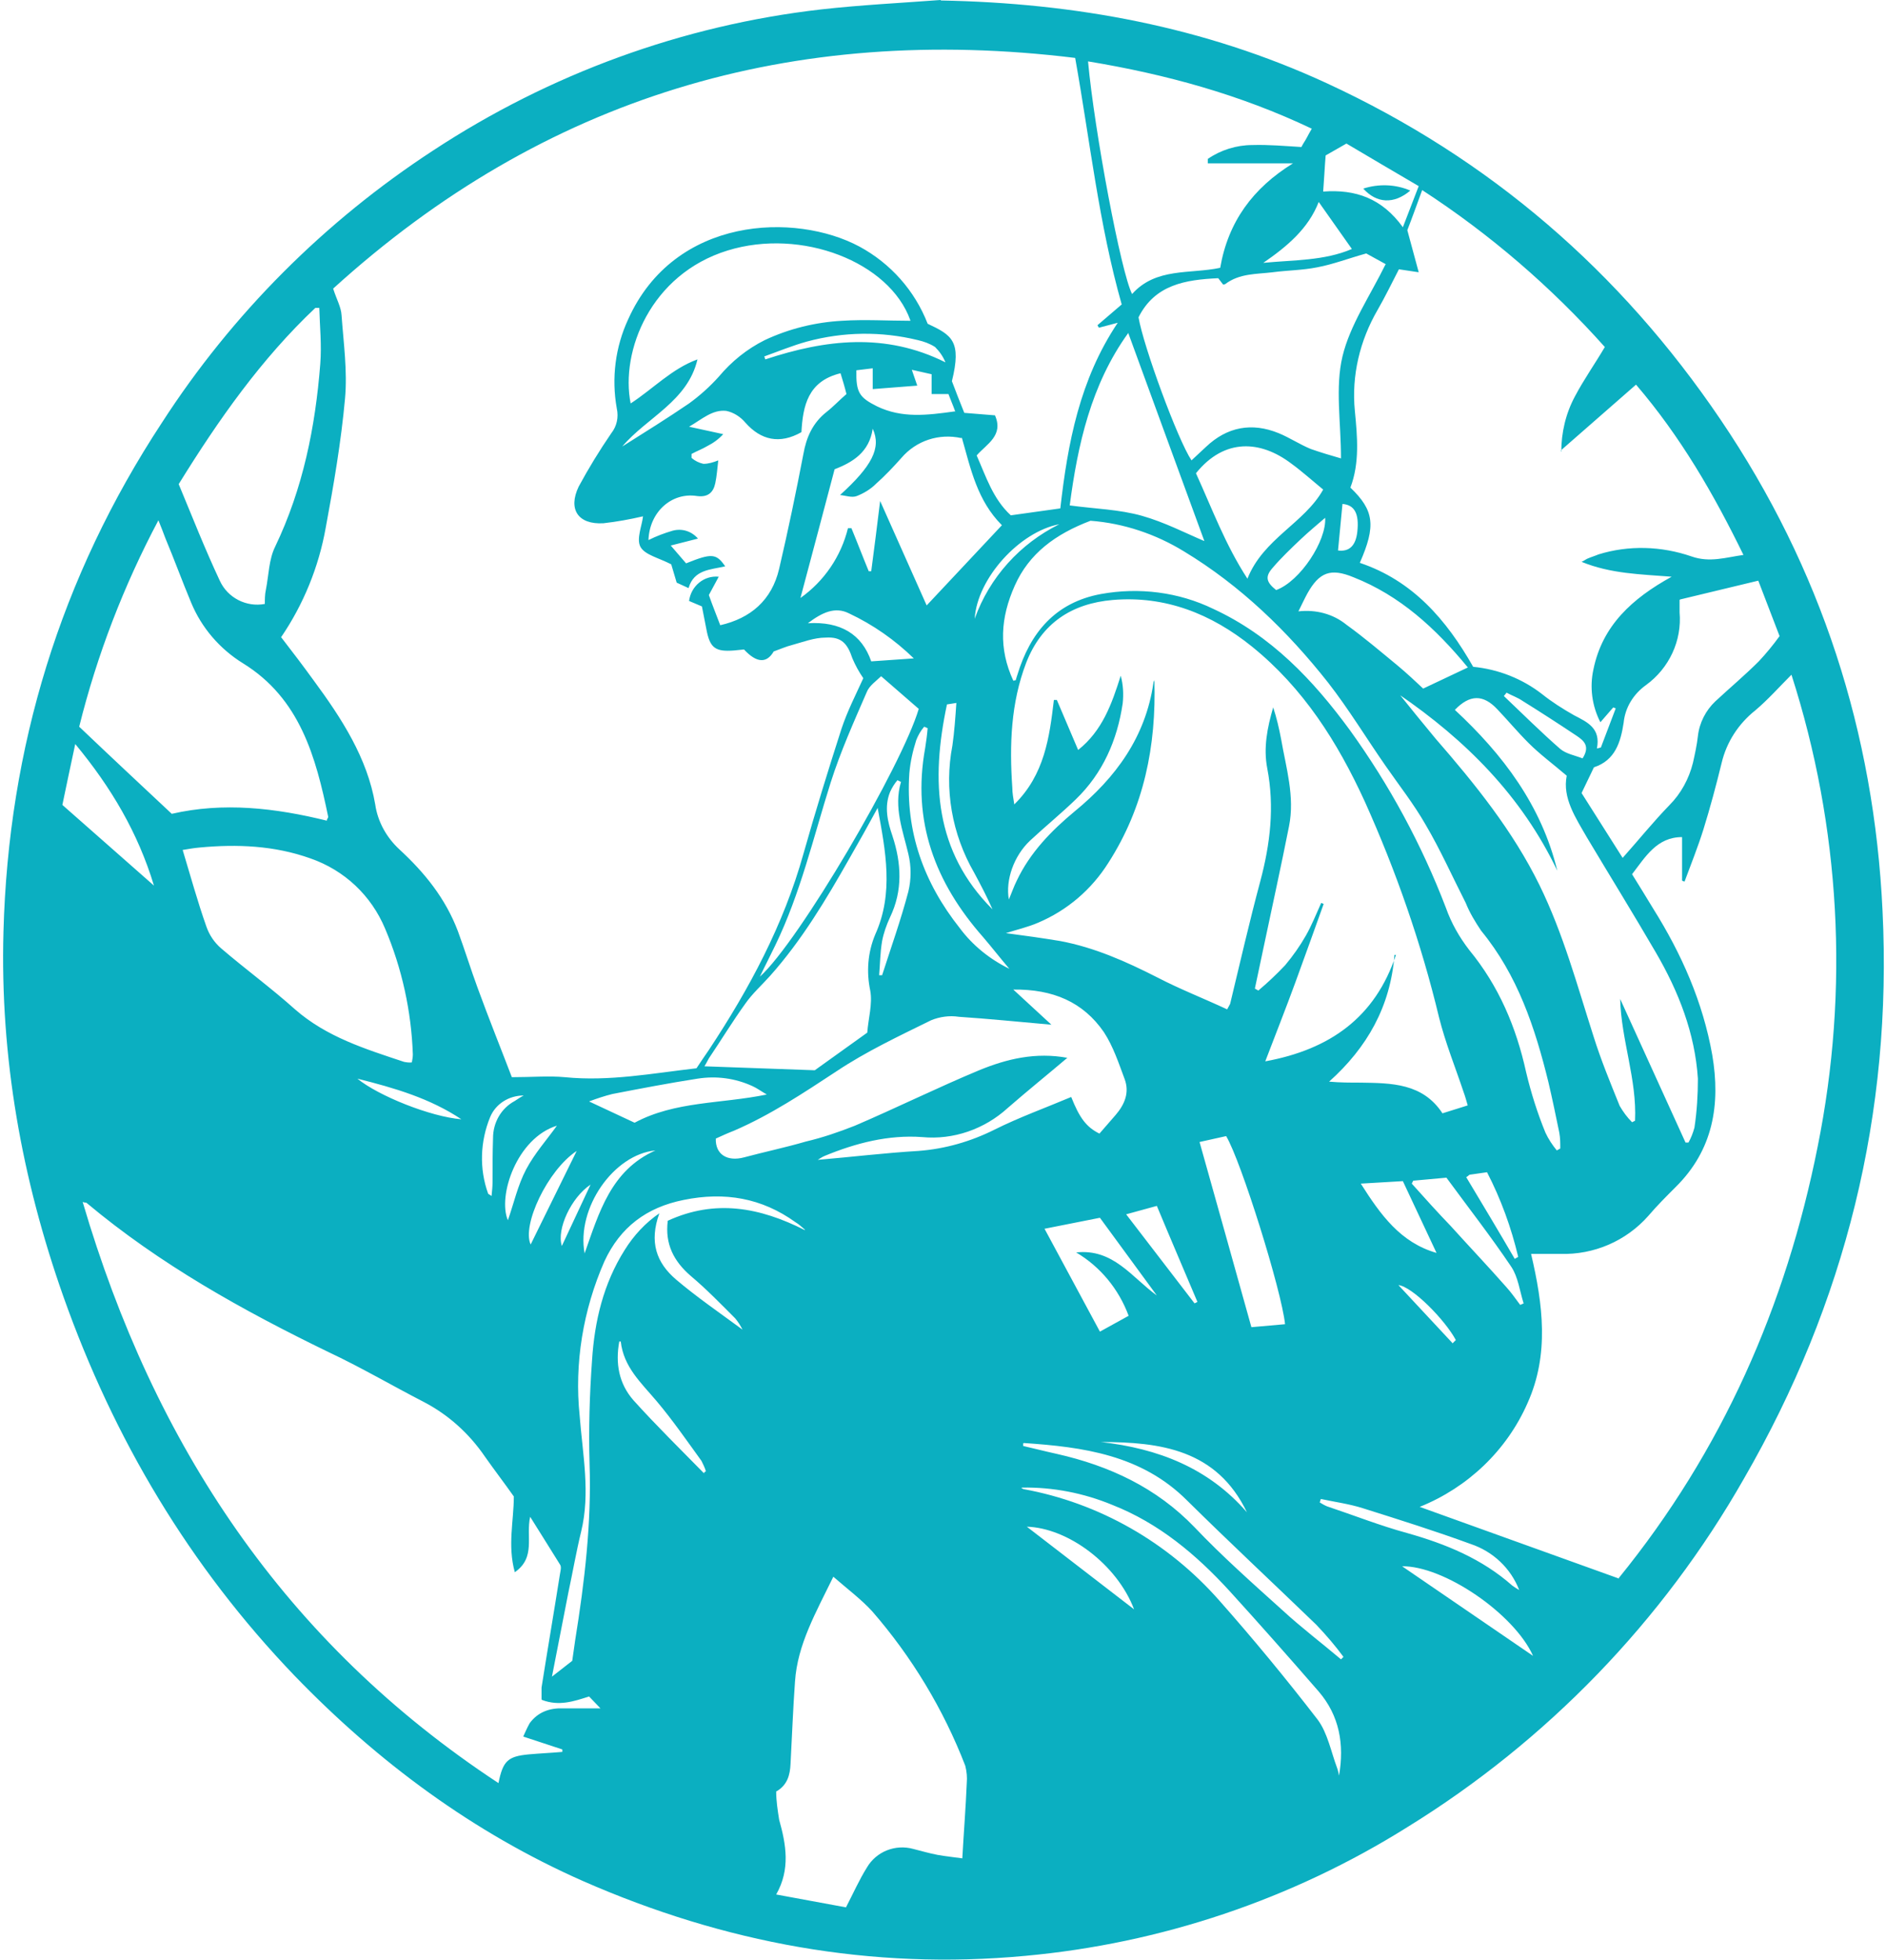 <?xml version="1.0" encoding="UTF-8"?>
<svg xmlns="http://www.w3.org/2000/svg" id="Layer_1" version="1.1" viewBox="0 0 381 396">
  <defs>
    <style>
      .st0 {
        fill: #0bafc1;
      }
    </style>
  </defs>
  <path class="st0" d="M190.1.1c27.1.5,53.2,5.3,77.9,16.7,32.9,15.2,59.3,38,79.6,68s31,63.2,32.7,99.2c2,40.9-7.5,79.2-28,114.7-16.4,28.8-39.8,53-68,70.4-23.3,14.6-49.8,23.5-77.2,26-31.1,2.9-60.8-2.6-89.3-15.1-22.2-9.8-41.4-24-58.3-41.5-21.2-22.1-36.5-47.8-46.7-76.6C4.4,238.1,0,213.6.7,188.2c1-37.2,11.5-71.6,32-102.8,14.2-22,32.9-40.7,54.8-55,23.6-15.5,50.4-25.3,78.4-28.5,8-.9,16.1-1.3,24.1-1.9ZM56.7,128.6c2.4,3.1,4.6,6,6.7,8.9,5.6,7.6,10.8,15.6,12.4,25,.5,3.5,2.3,6.7,4.9,9.1,5.1,4.7,9.3,9.9,11.8,16.5,1.4,3.8,2.6,7.7,4,11.5,2.3,6.3,4.8,12.5,6.9,18,4.1,0,7.5-.3,10.7,0,9,.9,17.8-.8,26.6-1.8.9-1.4,1.7-2.5,2.5-3.7,8.2-12.4,15.1-25.3,19.1-39.6,2.4-8.5,5-16.9,7.7-25.3,1.2-3.6,2.9-6.9,4.4-10.2-.9-1.3-1.6-2.6-2.2-4-1-3-2.2-4.4-5.4-4.2-2.3,0-4.6.9-6.8,1.5-1.2.3-2.3.8-3.7,1.3-1.4,2.4-3.4,2.4-6-.4l-2,.2c-3.8.3-4.9-.5-5.6-4.3-.3-1.6-.6-3.1-.9-4.6l-2.6-1.1c.4-3,3-5.2,6-4.9l-2,3.7c.8,2.3,1.6,4.2,2.3,6.1,6.1-1.4,10.4-5,11.9-11.4,1.8-7.7,3.4-15.4,4.9-23.2.6-3.4,1.9-6.3,4.7-8.5,1.4-1.1,2.7-2.5,4-3.6-.4-1.6-.8-2.9-1.2-4.2-6.6,1.6-7.6,6.6-7.9,11.9-4.4,2.5-8.2,1.6-11.3-1.9-1-1.2-2.4-2.1-3.9-2.4-2.8-.3-4.9,1.7-7.5,3.2l6.9,1.5c-.9,1-2,1.8-3.2,2.4-1,.6-2.1,1-3.2,1.6v.8c.7.6,1.5,1,2.4,1.2,1,0,2-.3,3-.7-.2,1.7-.3,3.2-.6,4.6-.4,1.9-1.5,2.9-3.7,2.6-5.1-.8-9.6,3.2-9.8,8.9,1.6-.8,3.2-1.4,4.9-1.9,1.9-.5,3.8.1,5.1,1.6l-5.5,1.4,3.1,3.6c5.2-2.1,6.1-2,7.9.6-2.9.7-6.3.6-7.4,4.4l-2.4-1.1-1.1-3.7c-2.5-1.3-5.3-1.9-6.2-3.5s.3-4.3.5-6.2c-2.6.6-5.3,1.1-8,1.4-5.1.3-7.2-2.8-5-7.4,2-3.7,4.2-7.3,6.6-10.8,1.1-1.4,1.5-3.2,1.1-5-1.1-6.1-.3-12.4,2.3-18,9.4-20.9,33.8-21.6,46.7-14.7,6.3,3.4,11.2,8.9,13.8,15.6,4.9,2.3,6.9,3.5,4.9,11.6.8,2.1,1.6,4.2,2.5,6.4l6.2.5c1.8,4.1-1.7,5.8-3.7,8.1,1.9,4.3,3.3,8.8,6.9,12.1l10-1.4c1.5-13.2,3.9-26,11.6-37.5l-3.8,1-.3-.5,4.9-4.2c-4.6-16.2-6.4-33-9.4-49.8-57.2-7-107.3,7.9-149.9,46.6.7,2.2,1.6,3.7,1.7,5.4.4,5.6,1.2,11.2.7,16.8-.8,8.8-2.3,17.5-3.9,26.1-1.4,7.9-4.5,15.5-9,22.1ZM327,318.8c20.9-25.7,33.8-55,40.2-87.2,6.4-31.7,4.6-64.5-5.3-95.3-2.5,2.5-4.7,5-7.3,7.2-3.4,2.7-5.8,6.4-6.8,10.6-1.1,4.5-2.3,9-3.7,13.5-1.1,3.5-2.5,7-3.8,10.5l-.5-.2v-8.8c-5.1,0-7.4,4-10.1,7.5,1.5,2.4,2.9,4.7,4.3,7,5.7,9.1,10,18.8,11.9,29.5,1.7,10,.2,19.2-7.4,26.7-1.9,1.9-3.8,3.8-5.5,5.8-4.5,5.1-11,7.9-17.8,7.7h-5.9c2.4,10.2,3.7,20.3-.7,30.1-4.2,9.6-12.1,17.1-21.8,21l40.3,14.5ZM281.7,192.9c-.8,10.4-5.5,18.7-13.2,25.6,2.2.2,4.3.2,6.4.2,6.2.1,12.5.1,16.5,6.2l5.1-1.6c-.3-1-.5-1.8-.8-2.6-1.7-5.1-3.7-10-5-15.2-3.6-15-8.7-29.6-15-43.6-5.5-12-12.4-22.9-22.8-31.3-8.2-6.6-17.5-10.3-28.1-9.4-8.3.7-14.4,4.7-17.5,12.7-3.1,8.1-3.4,16.6-2.8,25.2,0,1.1.2,2.1.4,3.4,6.1-6,7.1-13.5,8-21.1h.6l4.3,10.1c4.9-3.9,6.8-9.3,8.6-15,.5,1.8.6,3.7.4,5.6-1.1,7.4-4,14.1-9.5,19.4-3,2.9-6.2,5.5-9.2,8.3-3.3,3.1-5,8-4.3,11.9.6-1.4,1-2.6,1.6-3.8,2.7-5.7,7-10.1,11.7-14,8.3-6.8,14.3-15,15.9-25.9,0-.2.1-.4.2-.6.4,13.3-2.1,25.7-9.3,36.9-3.4,5.4-8.3,9.6-14.2,12.1-2.1.9-4.3,1.4-6.5,2.1,3.8.5,7.4,1,11,1.6,6.9,1.3,13.2,4.1,19.5,7.3,4.6,2.4,9.5,4.3,14.2,6.5.2-.4.4-.7.6-1.1,2-8.3,3.9-16.6,6.1-24.8,2-7.5,2.9-15,1.4-22.8-.8-4.1,0-8.2,1.2-12.3.7,2.1,1.2,4.3,1.6,6.4,1,5.8,2.8,11.6,1.6,17.6-1.6,8.1-3.4,16.2-5.1,24.3-.6,2.8-1.2,5.6-1.8,8.5l.7.4c1.9-1.6,3.7-3.3,5.4-5.1,1.6-1.9,3-3.9,4.2-6,1.2-2.1,2.1-4.4,3.1-6.6l.5.2c-1.9,5.3-3.8,10.6-5.7,15.8s-4,10.5-6.1,16c13.1-2.4,22.2-8.9,26.4-21.5ZM109.4,343.3c0-.8,0-1.6,0-2.4,1.2-7.6,2.5-15.2,3.7-22.8.1-.7.4-1.6,0-2.1-1.9-3.1-3.9-6.2-6-9.6-.9,4,1.2,8.2-3.1,11.2-1.5-5.4-.2-10.4-.2-15.3-1.9-2.7-3.9-5.3-5.8-8-3.2-4.7-7.4-8.5-12.4-11.1-6.4-3.3-12.7-7-19.3-10.1-17.3-8.4-34-17.7-48.8-30.1-.1-.1-.3,0-.8-.2,14.4,49,40.8,89,84,117.4.9-4.5,1.9-5.4,6.1-5.8,2.2-.2,4.5-.3,6.8-.5v-.5c0,0-7.9-2.6-7.9-2.6.4-.9.8-1.8,1.3-2.7,1.7-2.3,4.1-3.1,6.8-3h7.5l-2.3-2.4c-3.1,1-6.1,2-9.5.7ZM315.4,91.3c0-3.9.9-7.8,2.8-11.3,1.8-3.4,4-6.5,6-9.9-10.8-12.1-23.2-22.8-36.9-31.7-1.1,3-2.1,5.8-3,8.1.8,3,1.5,5.6,2.3,8.5l-4-.6c-1.5,2.9-2.8,5.6-4.3,8.2-3.6,6.2-5.3,13.3-4.6,20.4.5,5.2,1,10.5-.9,15.5,4.8,4.6,5.2,7.7,1.9,15.2,10.7,3.6,17.5,11.5,22.9,21,5.1.5,9.9,2.4,13.9,5.5,2,1.6,4.2,3,6.5,4.3,2.7,1.4,5.4,2.6,4.6,6.7l.8-.2c1-2.6,2-5.3,3-7.9l-.5-.2-2.6,3c-1.7-3.3-2.2-7.1-1.4-10.7,1.8-8.8,7.8-14.3,15.8-18.7-6.4-.5-12.3-.6-18.2-3,.8-.4,1-.6,1.3-.7.7-.3,1.4-.5,2.1-.8,6.1-1.9,12.7-1.7,18.8.4,3.7,1.3,6.9.2,10.5-.3-6-12.3-12.7-23.9-21.7-34.4l-15.2,13.3ZM168.4,318.4c-3.6,7.4-7.3,13.8-7.8,21.3-.4,5.5-.6,11.1-.9,16.6-.1,2.2-.6,4.3-2.9,5.6,0,1.9.3,3.8.6,5.7,1.4,5,2.3,10-.6,15.1l14.1,2.6c1.5-2.9,2.7-5.6,4.2-8,1.9-3.3,5.8-4.8,9.4-3.8,1.6.4,3.3.9,4.9,1.2s3.7.5,5,.7c.3-5.4.7-10.3.9-15.2.1-1.2,0-2.3-.3-3.5-4.4-11.4-10.8-22-18.8-31.2-2.3-2.5-5-4.5-8.1-7.2h0ZM66,165.7c.1-.3.3-.5.3-.7-2.5-12.1-5.7-23.9-17.2-31-4.7-2.9-8.4-7.2-10.5-12.3-1.8-4.3-3.4-8.7-5.2-13-.4-1.1-.8-2.1-1.4-3.6-7,13.2-12.4,27.2-16,41.7,6.3,6,12.4,11.7,18.7,17.6,10.4-2.4,20.9-1.2,31.4,1.4ZM280,53.4l-4-2.2c-3.6,1-6.7,2.2-9.9,2.8-3,.6-6,.6-9,1-3.3.4-6.7.2-9.6,2.4-.1,0-.3.1-.4.1l-1-1.3c-6.6.3-12.8,1.3-16.1,7.9,1,5.9,7.9,24.7,10.7,28.9l2.9-2.7c4.3-4.1,9.3-5,14.7-2.8,2.2.9,4.3,2.3,6.5,3.2,2,.7,4,1.3,6.1,1.9,0-7.3-1.2-14.3.3-20.6s5.6-12.3,8.7-18.6ZM282.5,140c2.5,3.1,5,6.2,7.5,9.2,8,9.2,15.6,18.6,21,29.6,4.8,9.8,7.6,20.2,10.9,30.5,1.5,4.8,3.4,9.4,5.3,14.1.7,1.2,1.5,2.3,2.5,3.3l.6-.3c.4-8.4-2.8-16.3-3-24.6l13.2,29h.6c.5-.9.9-1.9,1.2-3,.5-3.3.7-6.6.7-9.9-.6-9.2-3.9-17.6-8.5-25.5s-9.3-15.5-13.9-23.2c-2.3-4-5-8-4.1-12.5-2.8-2.4-5.4-4.3-7.7-6.6s-4.2-4.6-6.3-6.8c-2.9-3.1-5.6-3-8.6.1,9.7,9,17.5,19.3,20.7,32.5-7.2-15.1-18.5-26.4-32.1-35.7ZM244,33v-.9c2.6-1.8,5.8-2.8,9-2.8,3.3-.1,6.6.2,9.9.4.4-.8.8-1.3,1.1-1.9s.6-1.1,1-1.8c-14.5-6.9-29.5-11-45.2-13.6,1.3,14.2,6.7,42.8,8.9,47,4.8-5.4,11.7-4,17.8-5.3,1.6-9.3,6.6-16.1,14.7-21.1h-17.2ZM83.2,214.6c.1-.5.2-1.1.2-1.6-.3-8.7-2.2-17.4-5.6-25.4-2.8-6.7-8.2-11.8-15.1-14.2-7.3-2.6-14.8-2.9-22.3-2.2-1.2.1-2.3.3-3.5.5,1.6,5.3,3,10.4,4.8,15.5.6,1.7,1.6,3.2,3,4.4,4.9,4.2,10.1,8,14.9,12.3,6.4,5.6,14.2,8,22,10.6.5.1,1.1.2,1.7.1ZM215.6,213.7c-4,3.4-8.1,6.7-12,10.1-4.7,4.3-11,6.5-17.3,5.9-6.8-.5-13.4,1.2-19.7,3.8-.5.2-.9.5-1.4.8,7-.6,13.6-1.4,20.3-1.8,5.4-.4,10.6-1.9,15.4-4.3,5-2.5,10.3-4.4,15.5-6.6,1.7,4.3,3.1,6.1,5.7,7.4l3.3-3.8c1.8-2.1,2.8-4.5,1.8-7.2-1.2-3.2-2.3-6.6-4.2-9.5-4.2-6.1-10.3-8.7-18.3-8.6l7.7,7.1c-6.8-.6-12.7-1.2-18.7-1.6-1.9-.3-3.9,0-5.6.7-6.5,3.2-13.1,6.3-19.1,10.3-6.7,4.4-13.3,8.8-20.7,12-1.3.5-2.6,1.1-3.7,1.6-.1,3.2,2.3,4.7,5.7,3.8,4.1-1.1,8.4-2,12.5-3.2,3.4-.8,6.6-1.9,9.9-3.2,8.4-3.6,16.7-7.7,25.1-11.2,5.6-2.3,11.4-3.7,17.9-2.5ZM204.8,137.5c.3-.1.4-.1.4-.1.1-.4.2-.7.3-1,2.6-8.6,7.7-14.7,16.9-16.4,7.7-1.4,15.7-.4,22.7,3,11.7,5.4,20.2,14.4,27.6,24.5,8,11.1,14.5,23.1,19.4,35.9,1.1,3.1,2.7,5.9,4.7,8.5,6,7.3,9.5,15.6,11.5,24.7,1,4.2,2.3,8.3,3.9,12.2.6,1.3,1.4,2.5,2.3,3.6l.7-.4c0-1.1,0-2.1-.2-3.2-.7-3.4-1.4-6.8-2.2-10.2-2.7-11-6.2-21.6-13.6-30.6-1.2-1.8-2.3-3.6-3.1-5.6-2.7-5.3-5.1-10.7-8.1-15.8-2.4-4.2-5.4-8-8.1-11.9-3.9-5.6-7.4-11.4-11.6-16.8-8.2-10.4-17.7-19.6-29.1-26.5-5.7-3.5-12.2-5.7-18.9-6.2-7.1,2.7-12.4,6.6-15.3,13.1s-3.3,12.7-.3,19.2h0ZM183.9,64.7c-4.2-11.8-22-18.7-36.9-14.1-15.6,4.8-21.7,20.4-19.6,30.9,4.6-3,8.3-7,13.5-8.9-2,8.5-10.2,11.7-15.2,17.6,4.6-2.9,9.1-5.7,13.5-8.7,2.2-1.6,4.2-3.4,6-5.4,2.6-3.1,5.7-5.6,9.3-7.4,4.9-2.3,10.2-3.6,15.6-3.9,4.6-.3,9.3,0,13.8,0h0ZM64.5,62.2h-.8c-10.9,10.3-19.5,22.5-27.6,35.6,2.7,6.5,5.3,13.1,8.3,19.5,1.6,3.5,5.4,5.4,9.1,4.7,0-.9,0-1.9.2-2.8.6-3,.6-6.2,1.9-8.8,5.6-11.7,8.1-24.1,9.1-36.9.3-3.8-.1-7.6-.2-11.4h0ZM339.3,121.2v.8c0,.1,0,.3,0,.4v1.3c.5,5.7-2.1,11.3-6.8,14.7-2.5,1.8-4.2,4.5-4.5,7.6-.6,3.9-1.7,7.6-6,9l-2.5,5.2,8.3,13.1c3.3-3.7,6.2-7.3,9.4-10.6,2.4-2.4,4-5.4,4.8-8.6.4-1.8.8-3.6,1-5.4.3-2.7,1.6-5.2,3.5-7,2.9-2.7,6-5.3,8.8-8.1,1.5-1.6,2.9-3.3,4.2-5.1l-4.3-11.2-15.8,3.8ZM164.6,216.2l10.6-7.6c.2-2.8,1.1-5.8.6-8.5-.8-3.8-.5-7.7,1-11.3,3.8-8.4,2.1-16.9.5-25.6-1.9,3.5-3.8,6.9-5.7,10.2-4.7,8.3-9.6,16.5-16,23.7-1.7,1.9-3.6,3.6-5,5.6-2.6,3.6-4.9,7.4-7.4,11.1-.3.5-.5,1-.9,1.6l22.3.8ZM194.2,88.5c-4.5-1-9.1.5-12.1,4-1.6,1.8-3.3,3.6-5.1,5.2-1.1,1.1-2.4,1.9-3.9,2.5-1,.4-2.3-.1-3.4-.2,6.4-5.8,8.4-9.5,6.6-13.4-.7,4.8-4.1,6.8-7.7,8.2-2.3,8.8-4.6,17.3-6.9,26,4.8-3.4,8.2-8.4,9.6-14.1h.7c1.2,2.9,2.3,5.8,3.5,8.7h.5c.6-4.6,1.2-9.2,1.8-14.2l9.4,21.1,15.2-16.2c-5-5-6.3-11.4-8.1-17.7h0ZM227.9,67.3c-7.5,10.4-10.2,22.6-11.8,34.8,5.2.7,10,.8,14.6,2.1s8.8,3.5,12.6,5.1c-5-13.7-10.2-27.8-15.4-42.1h0ZM153.5,197.3c7.9-7.1,28.7-42.6,32.1-54.1l-7.6-6.6c-.9.9-2.4,1.9-2.9,3.2-2.6,6-5.3,12-7.3,18.3-3.5,11.1-6.1,22.4-11.2,32.9-1,2.1-2.1,4.2-3.1,6.3ZM241.6,95.6c3.2,7,5.9,14.4,10.4,21.3,3.2-8.1,11.5-11.2,15.3-18-2.3-1.9-4.3-3.7-6.5-5.3-6.1-4.6-13.4-5.2-19.2,2ZM162.6,248.4c-.6-.5-1.2-1.1-1.9-1.5-6.8-4.9-14.3-6.2-22.6-4.5-7.5,1.5-12.8,5.5-16,12.4-4.3,9.8-6.1,20.6-5,31.2.6,7.8,2.2,15.6.3,23.4-1,4.1-1.7,8.2-2.6,12.4-1.1,5.5-2.1,10.9-3.3,16.9l4.1-3.2c.2-1.4.4-2.8.6-4.2,1.9-11.8,3.3-23.6,2.9-35.6-.2-7,0-13.9.5-20.9.5-7.9,2.3-15.5,6.6-22.3,1.8-2.9,4.2-5.5,7-7.4-2.1,5.8-.6,10,3.4,13.4s8.5,6.5,13.4,10.1c-.4-.8-.9-1.6-1.5-2.3-2.9-2.9-5.8-5.9-8.9-8.5-3.5-3-5.3-6.5-4.7-11.2,9.6-4.4,18.6-2.7,27.7,1.9h0ZM296.5,134.8c-6.5-7.9-13.7-14.5-23.1-18.2-4.6-1.9-6.9-1-9.3,3.3-.6,1.1-1.1,2.2-1.8,3.6,3.5-.4,7,.5,9.7,2.7,3.6,2.6,7,5.5,10.4,8.3,1.8,1.5,3.5,3.1,5.1,4.6l9.1-4.3ZM242.3,230.6c3.5,12.5,7,24.9,10.5,37.5l6.8-.6c-.7-6.8-8.9-33-11.9-38l-5.4,1.2ZM206.3,300.6c.1,0,.3.1.4.2,15.4,2.8,29.3,10.8,39.6,22.5,6.9,7.8,13.5,15.8,19.9,24.1,2,2.7,2.7,6.5,3.9,9.7.2.5.3,1.1.4,1.6,1.1-6.3.1-12.1-4.1-17-6-6.9-12-13.7-18.1-20.4-6.7-7.3-14.2-13.6-23.6-17.3-5.8-2.4-12-3.6-18.2-3.5h0ZM206.7,291.6v.5c2.2.5,4.5,1.1,6.8,1.6,10.6,2.4,20.1,6.8,27.8,14.8,5.6,5.9,11.7,11.3,17.8,16.8,3.8,3.5,7.9,6.6,11.8,9.9l.5-.5c-1.7-2.3-3.5-4.4-5.5-6.5-8.7-8.4-17.5-16.6-26.1-25.1-9.2-9.2-21-10.8-33-11.6h0ZM211,248.2l11.2,20.8,5.8-3.2c-2-5.4-5.7-9.9-10.6-12.8,7.5-.8,11.2,5,16.3,8.7l-11.5-15.7-11.1,2.2ZM15.2,150.3c-1,4.6-1.8,8.5-2.6,12.3l18.5,16.3c-3.2-10.6-8.6-19.8-15.9-28.6ZM154.9,221.1c-1.2-.7-2-1.3-2.9-1.7-3.5-1.6-7.3-2.1-11.1-1.5-5.8.9-11.5,2-17.2,3.1-1.6.4-3.1.9-4.7,1.5l9.2,4.3c8.2-4.4,17.5-3.8,26.7-5.7ZM267.8,31.4c-.2,2.4-.3,4.8-.5,7.3,6.6-.5,11.9,1.4,16.1,7.2l3.2-8.3c-5.1-3-9.9-5.8-14.6-8.6l-4.2,2.4ZM285.5,238.5l-.3.6c2.6,2.9,5.2,5.8,7.9,8.6,3.7,4.1,7.5,8.1,11.2,12.3,1,1.1,1.9,2.4,2.8,3.6l.7-.3c-.8-2.5-1.1-5.3-2.5-7.4-4.1-6.1-8.7-12-13.1-18l-6.6.6ZM203.9,195.7c-1.8-2.1-3.5-4.3-5.3-6.4-9.7-11-14.4-23.4-11.7-38.2.2-1.3.4-2.7.5-4l-.7-.3c-.7.8-1.2,1.7-1.6,2.7-.7,2.2-1.2,4.4-1.4,6.7-.8,11.8,2.9,22.1,10.2,31.3,2.6,3.5,6.1,6.3,10,8.2ZM193,83.2c-.5-1.4-1-2.5-1.4-3.6h-3.4v-4l-4-.9,1.1,3.2-9,.7v-4.2l-3.3.4c-.1,4.5.6,5.5,4.2,7.3,5,2.4,10,1.8,15.7,1ZM266.8,302.9l-.2.6c.5.3,1,.6,1.5.8,5.4,1.8,10.7,3.9,16.2,5.4,7.8,2.2,15.1,5.2,21.2,10.6.4.3.9.6,1.4.9-1.7-4.4-5.3-7.8-9.8-9.3-7.1-2.6-14.4-4.9-21.7-7.2-2.8-.9-5.8-1.3-8.6-1.9ZM274.9,239.1c4,6.3,8,11.9,15.3,14-2.3-4.9-4.5-9.6-6.8-14.5l-8.5.5ZM273.1,50.3l-6.7-9.5c-2.1,5.4-6.4,9-11.2,12.3,6.1-.6,12.3-.4,17.9-2.8h0ZM191.3,142.3c-3.3,15.5-2.5,29.7,9.2,41.4-1.1-2.5-2.4-5-3.7-7.4-4.5-7.8-6.1-16.9-4.4-25.7.4-2.8.6-5.7.8-8.6l-1.9.3ZM182.1,158l-.8-.4c-.6.7-1.1,1.5-1.5,2.4-1.2,3-.5,6,.5,8.9,1.8,5.5,2.1,11-.5,16.4-.7,1.5-1.3,3.2-1.6,4.8-.4,2.3-.4,4.6-.6,6.9h.6c1.8-5.6,3.8-11.2,5.3-16.9.6-2.5.6-5.1,0-7.6-1.1-4.7-3-9.4-1.5-14.5ZM283.1,316.3l26.6,18.2c-3.8-8.5-18.1-18.3-26.6-18.1h0ZM142.2,297.5l.4-.3c-.2-.7-.6-1.5-.9-2.1-2.9-4-5.8-8.2-9-12s-6.7-6.9-7.3-12.1c0,0-.2,0-.3,0-.8,4.4-.1,8.5,2.9,11.9,4.6,5.1,9.5,9.9,14.3,14.8h0ZM184.6,133c-3.8-3.7-8.2-6.8-13.1-9.1-2.8-1.4-5.4-.2-8.3,2,6.6-.4,10.9,2.2,12.8,7.7l8.6-.6ZM241.3,263.3l.6-.3c-2.7-6.4-5.5-12.9-8.2-19.4l-6.2,1.7,13.9,18.1ZM207.3,308.3l21.8,16.8c-3.4-9-13.3-16.5-21.8-16.7h0ZM257.8,119.2c4.9-1.8,10.2-10,9.9-14.6-1.5,1.3-3.2,2.7-4.9,4.3-2,1.9-4,3.8-5.7,5.8-1.6,1.8-1.3,2.9.7,4.5h0ZM304.3,140l-.5.6c3.8,3.6,7.5,7.3,11.4,10.7,1.2,1,3,1.3,4.5,1.9,1.6-2.5.2-3.6-1.1-4.5-3.6-2.4-7.3-4.8-11-7.1-1-.7-2.2-1.1-3.3-1.7ZM154.4,72l.2.6c12.1-4,24.2-5.5,36.4.6-.5-1.2-1.2-2.2-2.1-3.1-1.1-.7-2.2-1.1-3.5-1.4-7.4-1.8-15-1.7-22.4.3-2.9.8-5.8,2-8.6,3ZM296.2,237.8c3.3,5.5,6.6,11,9.8,16.5l.7-.4c-1.4-5.9-3.5-11.7-6.3-17.1l-3.5.5c-.1,0-.2.2-.7.5ZM251.9,305.5c-6.1-12.7-17.5-14.2-29.5-14.2,11.5,1.3,21.7,5.2,29.5,14.2ZM118.1,253.2c2.9-8.2,5.3-16.8,14.3-20.8-8.4.8-16,11.6-14.3,20.8ZM116.5,232.5c-5.9,3.9-11.1,15-9.3,18.9l9.3-18.9ZM112.5,227.4c-8.1,2.5-12,14.2-9.9,19.1,1.2-3.4,2-7.1,3.7-10.3s4.2-6,6.2-8.8h0ZM93.2,226.1c-6.3-4.2-13.4-6.3-21-8.2,4.3,3.5,14.8,7.7,21,8.2h0ZM105.8,221.3c-3,0-5.7,1.7-6.8,4.4-2,4.9-2.2,10.4-.4,15.4,0,.1.3.2.7.5.1-1,.2-1.9.2-2.8,0-3,0-5.9.1-8.9,0-3.1,1.6-6,4.4-7.5.6-.4,1.2-.8,1.8-1.1h0ZM270.3,111.2c2.3.3,3.6-1,3.9-3.8.4-3.7-.6-5.4-3-5.6-.3,3.1-.6,6.2-.9,9.4h0ZM214,105.9c-8,1.5-16.6,10.9-17.1,19.1,3-8.4,9.2-15.2,17.1-19.1h0ZM293.5,271.3l.6-.6c-2.2-4.1-8.8-10.8-11.6-11.1l11,11.8ZM119.3,239.3c-3.9,2.6-6.9,9-5.8,12.4l5.8-12.4Z"></path>
  <path class="st0" d="M284.9,38.5c-3.3,2.8-6.8,2.6-9.5-.4,3.1-1,6.5-.9,9.5.4Z"></path>
</svg>
